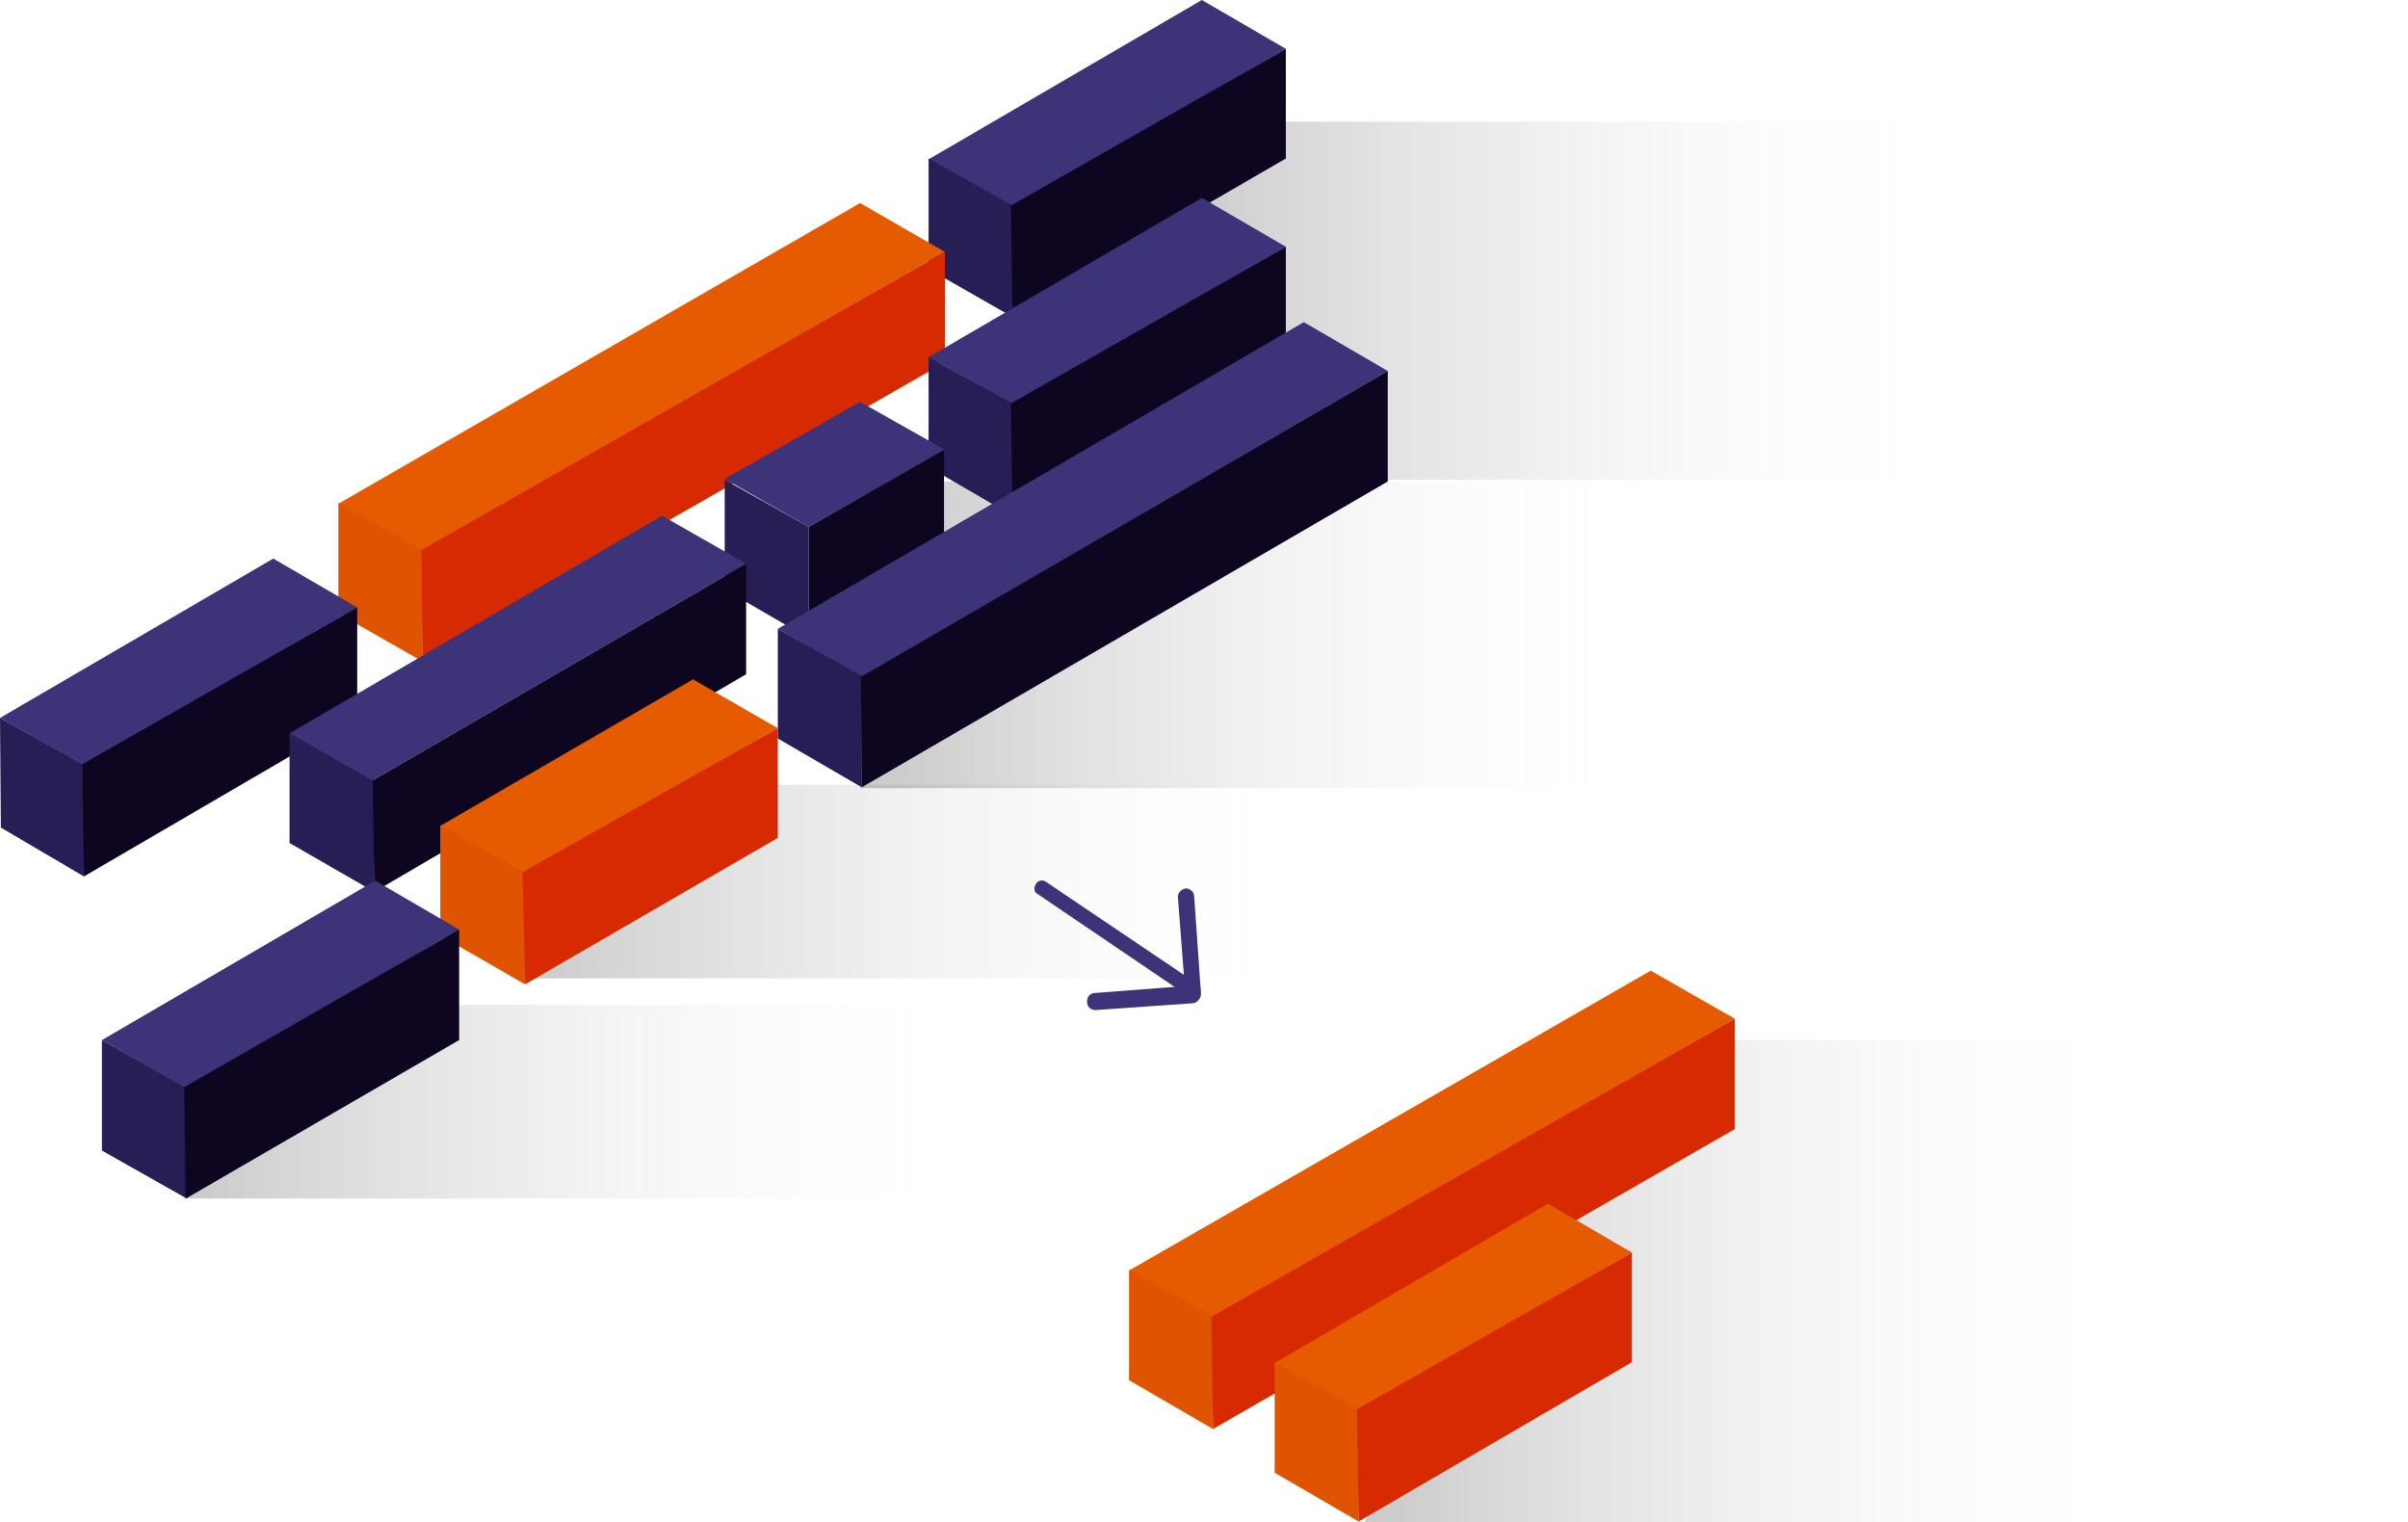 <?xml version="1.0" encoding="utf-8"?>
<!-- Generator: Adobe Illustrator 23.0.1, SVG Export Plug-In . SVG Version: 6.00 Build 0)  -->
<svg version="1.1" id="Calque_1" xmlns="http://www.w3.org/2000/svg" xmlns:xlink="http://www.w3.org/1999/xlink" x="0px" y="0px"
	 viewBox="0 0 281.1 177.7" style="enable-background:new 0 0 281.1 177.7;" xml:space="preserve">
<style type="text/css">
	.st0{fill:#261E55;}
	.st1{fill:url(#SVGID_1_);}
	.st2{fill:url(#SVGID_2_);}
	.st3{fill:url(#SVGID_3_);}
	.st4{fill:url(#SVGID_4_);}
	.st5{fill:url(#SVGID_5_);}
	.st6{fill:#3D3379;}
	.st7{fill:#0E0620;}
	.st8{fill:#E75B00;}
	.st9{fill:#DF5400;}
	.st10{fill:#D72A00;}
</style>
<polygon class="st0" points="0,83.8 0.1,96.6 9.8,102.3 9.9,89.3 "/>
<polygon class="st0" points="11.9,121.4 11.9,134.3 21.8,139.9 21.7,126.9 "/>
<title>organize</title>
<g>
	
		<linearGradient id="SVGID_1_" gradientUnits="userSpaceOnUse" x1="-836.269" y1="-453.639" x2="-835.798" y2="-453.639" gradientTransform="matrix(262.04 0 0 262.04 219275.438 118906.617)">
		<stop  offset="0" style="stop-color:#000000;stop-opacity:0.2"/>
		<stop  offset="0.73" style="stop-color:#FFFFFF;stop-opacity:0"/>
	</linearGradient>
	<rect x="136.7" y="14.2" class="st1" width="121.9" height="41.8"/>
</g>
<g>
	
		<linearGradient id="SVGID_2_" gradientUnits="userSpaceOnUse" x1="-836.708" y1="-453.282" x2="-836.239" y2="-453.282" gradientTransform="matrix(262.04 0 0 262.04 219275.438 118906.617)">
		<stop  offset="0" style="stop-color:#000000;stop-opacity:0.2"/>
		<stop  offset="0.73" style="stop-color:#FFFFFF;stop-opacity:0"/>
	</linearGradient>
	<rect x="21.5" y="117.3" class="st2" width="121.9" height="22.6"/>
</g>
<g>
	
		<linearGradient id="SVGID_3_" gradientUnits="userSpaceOnUse" x1="-836.558" y1="-453.38" x2="-836.088" y2="-453.38" gradientTransform="matrix(262.04 0 0 262.04 219275.438 118906.617)">
		<stop  offset="0" style="stop-color:#000000;stop-opacity:0.2"/>
		<stop  offset="0.73" style="stop-color:#FFFFFF;stop-opacity:0"/>
	</linearGradient>
	<rect x="60.5" y="91.6" class="st3" width="121.9" height="22.6"/>
</g>
<g>
	
		<linearGradient id="SVGID_4_" gradientUnits="userSpaceOnUse" x1="-836.398" y1="-453.49" x2="-835.938" y2="-453.49" gradientTransform="matrix(262.04 0 0 262.04 219275.438 118906.617)">
		<stop  offset="0" style="stop-color:#000000;stop-opacity:0.2"/>
		<stop  offset="0.73" style="stop-color:#FFFFFF;stop-opacity:0"/>
	</linearGradient>
	<rect x="100.5" y="56.2" class="st4" width="121.9" height="35.8"/>
</g>
<g>
	
		<linearGradient id="SVGID_5_" gradientUnits="userSpaceOnUse" x1="-836.178" y1="-453.202" x2="-835.718" y2="-453.202" gradientTransform="matrix(262.04 0 0 262.04 219275.438 118906.617)">
		<stop  offset="0" style="stop-color:#000000;stop-opacity:0.2"/>
		<stop  offset="0.73" style="stop-color:#FFFFFF;stop-opacity:0"/>
	</linearGradient>
	<polygon class="st5" points="194.4,121.4 281.1,121.4 281.1,177.7 159.2,177.7 	"/>
</g>
<polygon class="st6" points="108.4,18.6 118.2,24.1 150.1,5.7 140.3,0 "/>
<polygon class="st0" points="108.4,18.5 108.4,31.4 118.2,37 118.2,24 "/>
<polygon class="st7" points="150.1,18.5 150.1,5.7 118,24 118.2,37 "/>
<polygon class="st8" points="39.5,58.8 49.3,64.3 110.3,29.4 100.4,23.7 "/>
<polygon class="st9" points="39.5,58.7 39.5,71.6 49.3,77.2 49.3,64.2 "/>
<polygon class="st10" points="110.3,42.3 110.3,29.4 49.2,64.2 49.3,77.2 "/>
<polygon class="st6" points="0,83.8 9.8,89.3 41.7,70.9 31.9,65.2 "/>
<polygon class="st7" points="41.7,83.7 41.7,70.9 9.6,89.2 9.8,102.3 "/>
<polygon class="st6" points="108.4,41.7 118.2,47.2 150.1,28.8 140.3,23.1 "/>
<polygon class="st0" points="108.4,41.7 108.4,54.5 118.2,60.2 118.2,47.1 "/>
<polygon class="st7" points="150.1,41.7 150.1,28.8 118,47.1 118.2,60.2 "/>
<polygon class="st0" points="33.8,85.6 33.8,98.4 43.7,104.1 43.7,89.9 "/>
<polygon class="st6" points="84.6,55.9 94.4,61.5 110.3,52.5 100.4,46.9 "/>
<polygon class="st0" points="84.6,56 84.6,68.8 94.4,74.5 94.4,61.5 "/>
<polygon class="st7" points="110.2,65.4 110.2,52.5 94.4,61.5 94.4,74.4 "/>
<polygon class="st6" points="33.8,85.6 43.5,91.1 87.1,65.8 77.3,60.2 "/>
<polygon class="st7" points="87.1,78.7 87.1,65.8 43.5,91.1 43.7,104.1 "/>
<polygon class="st6" points="90.8,73.4 100.6,79 162,43.3 152.2,37.6 "/>
<polygon class="st0" points="90.8,73.4 90.8,86.2 100.6,91.9 100.6,78.9 "/>
<polygon class="st7" points="162,56.2 162,43.3 100.5,79 100.6,91.9 "/>
<polygon class="st8" points="51.4,96.4 61.3,101.9 90.8,85 80.9,79.3 "/>
<polygon class="st9" points="51.4,96.3 51.4,109.2 61.3,114.9 61.2,101.8 "/>
<polygon class="st10" points="90.8,97.8 90.8,85 61,101.8 61.3,114.9 "/>
<polygon class="st6" points="11.9,121.4 21.7,127 53.6,108.5 43.8,102.8 "/>
<polygon class="st7" points="53.6,121.4 53.6,108.5 21.5,126.9 21.7,139.9 "/>
<polygon class="st8" points="131.8,148.3 141.6,153.8 202.5,118.9 192.7,113.3 "/>
<polygon class="st9" points="131.8,148.2 131.8,161.1 141.6,166.8 141.6,153.7 "/>
<polygon class="st10" points="202.5,131.8 202.5,118.9 141.4,153.7 141.6,166.8 "/>
<polygon class="st8" points="148.8,159.1 158.6,164.6 190.5,146.2 180.7,140.5 "/>
<polygon class="st9" points="148.8,159 148.8,171.9 158.6,177.6 158.6,164.5 "/>
<polygon class="st10" points="190.5,159 190.5,146.2 158.4,164.5 158.6,177.6 "/>
<path class="st6" d="M127.9,117.9c-0.6,0-1-0.4-1-1c0-0.6,0.4-1,1-1l10.4-0.8l-0.8-10.4c0-0.5,0.4-0.9,0.9-1c0.5,0,1,0.4,1,0.9
	l0.8,11.4c0,0.5-0.4,1-0.9,1.1L127.9,117.9L127.9,117.9z"/>
<path class="st6" d="M138.7,116.4c-0.2-0.1-0.3-0.2-0.4-0.4l-17.4-11.8c-0.3-0.5-0.1-1,0.3-1.3c0.5-0.3,0.9,0,1.3,0.3L140,115
	c0.3,0.5,0.1,1-0.3,1.3C139.4,116.5,139,116.5,138.7,116.4z"/>
</svg>
